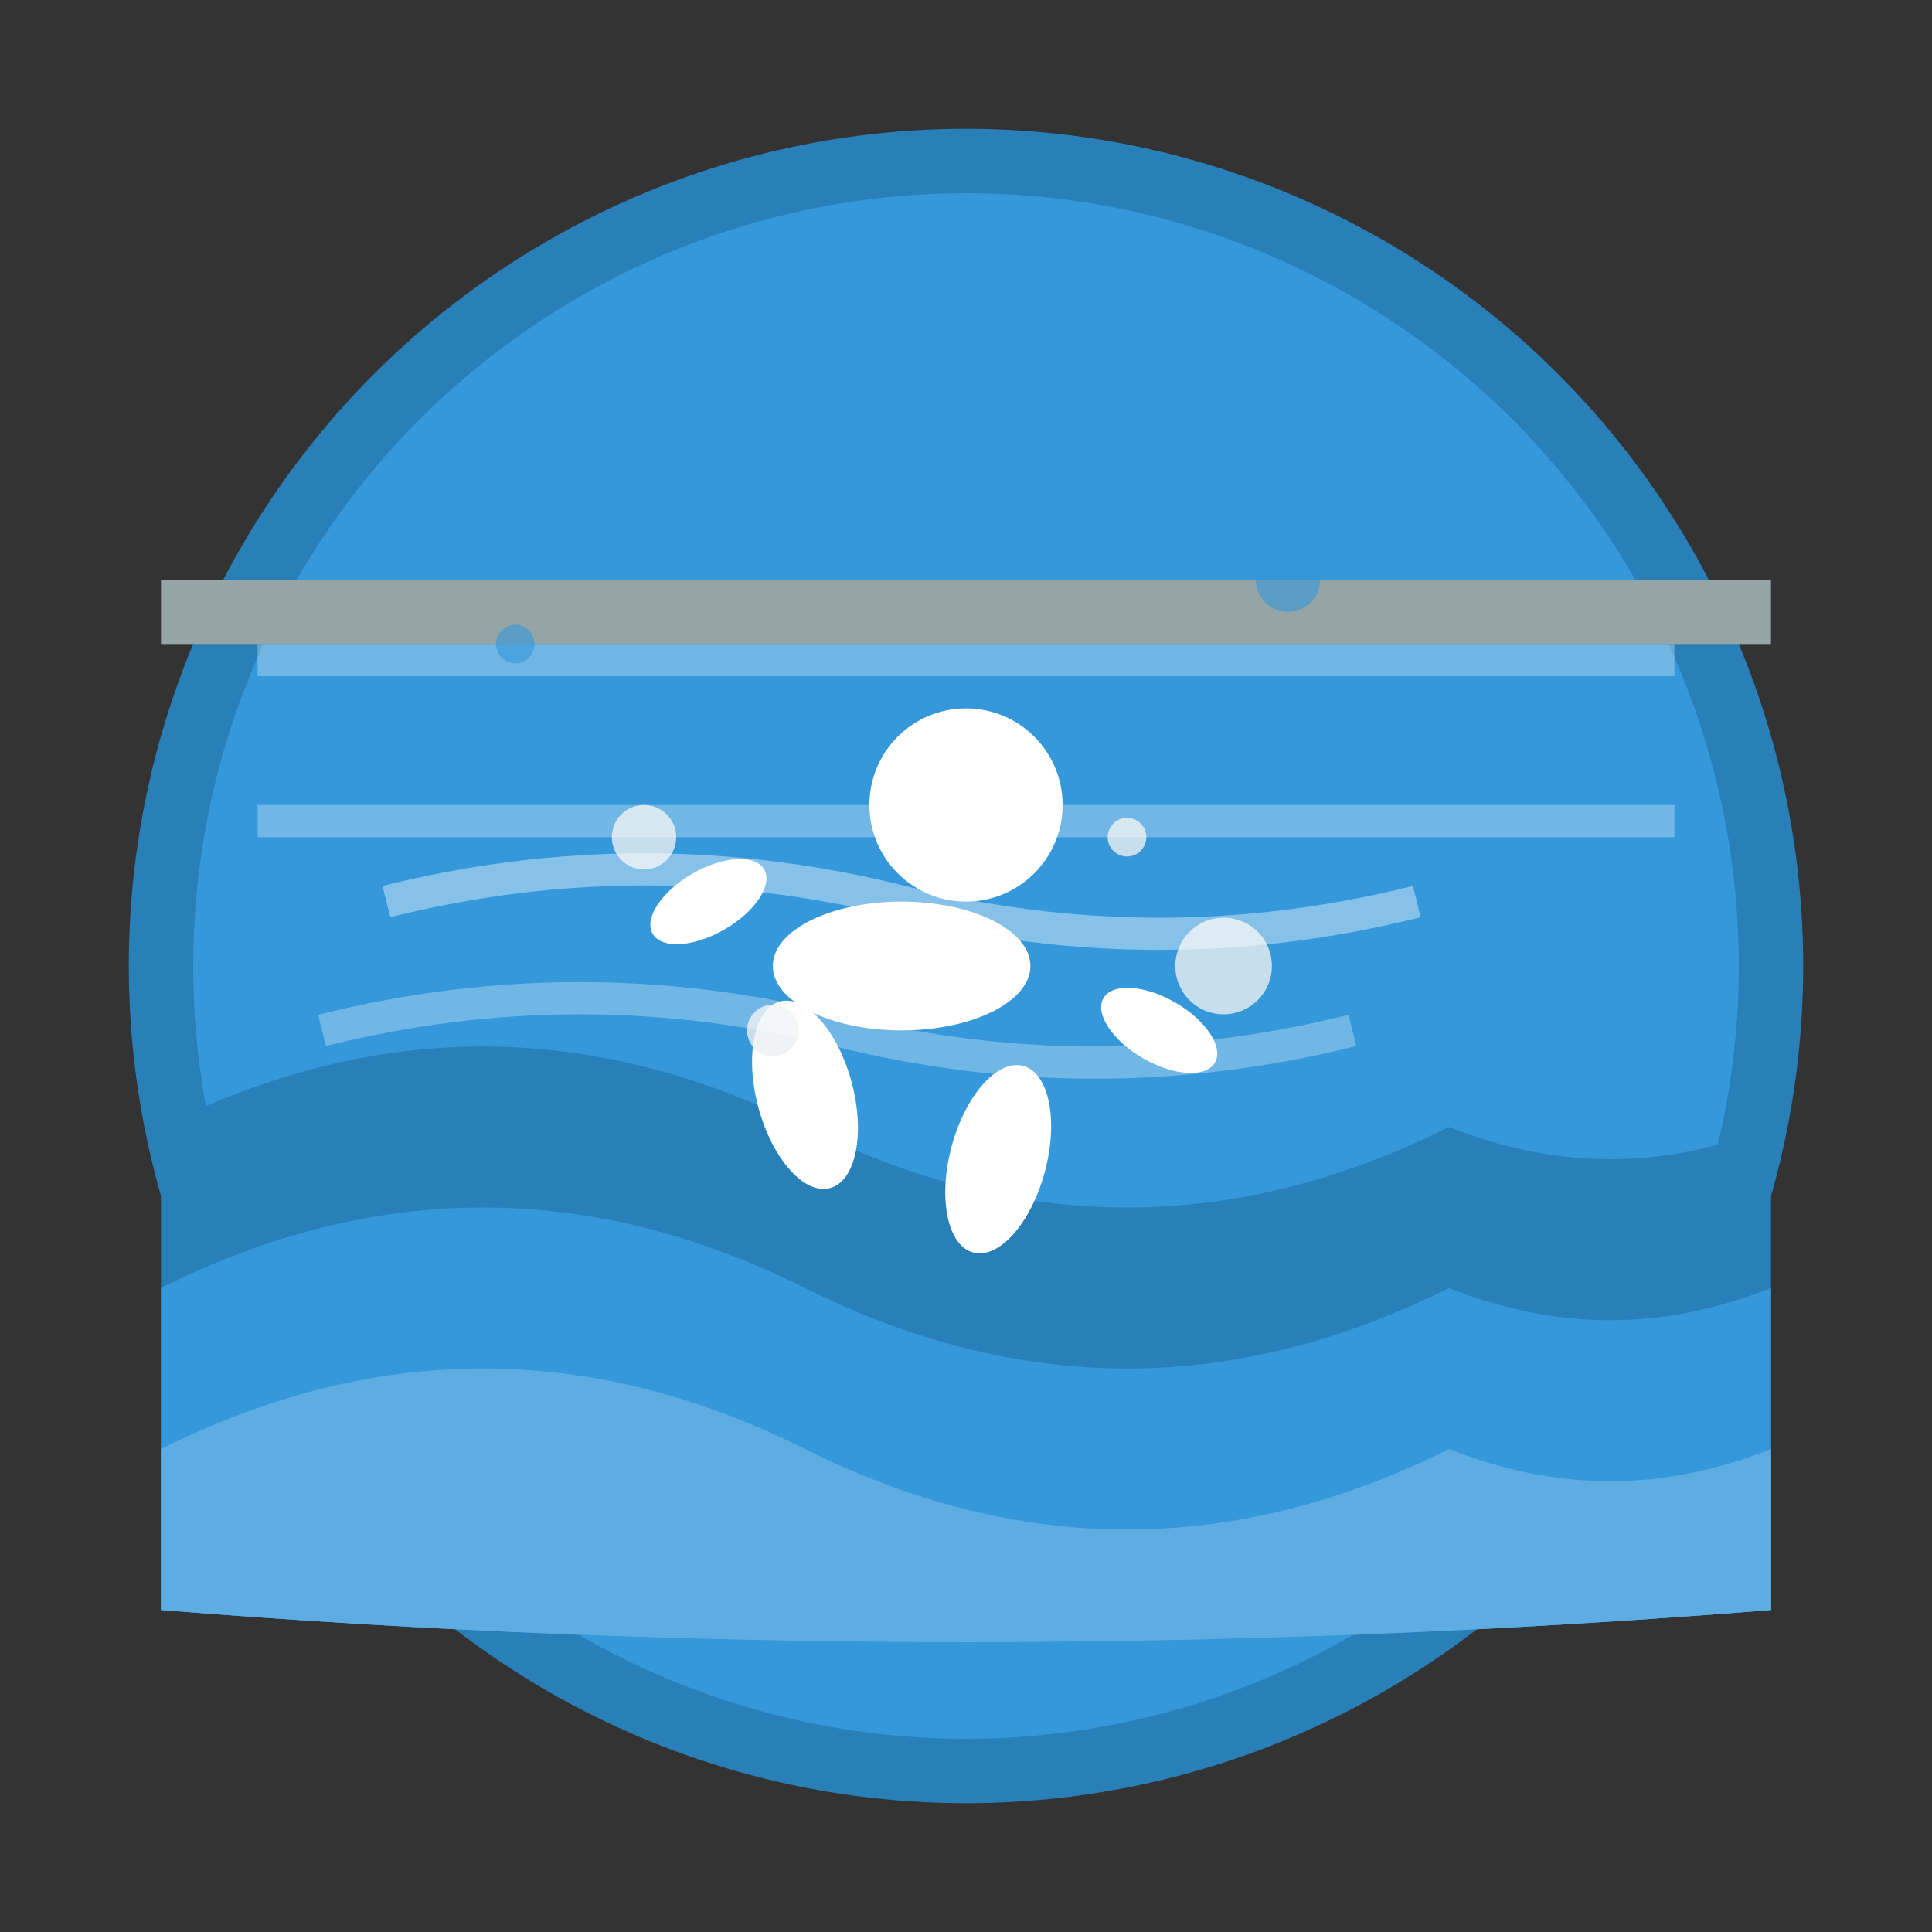 <svg width="60" height="60" viewBox="0 0 60 60" fill="none" xmlns="http://www.w3.org/2000/svg">
  <rect x="0" y="0" width="60" height="60" fill="#333333" stroke="none"/>
  <!-- Background circle -->
  <circle cx="30" cy="30" r="25" fill="#3498db" stroke="#2980b9" stroke-width="2"/>
  
  <!-- Water waves (bottom layer) -->
  <path d="M5 35 Q15 30 25 35 T45 35 Q50 37 55 35 L55 50 Q30 52 5 50 Z" fill="#2980b9"/>
  
  <!-- Water waves (middle layer) -->
  <path d="M5 40 Q15 35 25 40 T45 40 Q50 42 55 40 L55 50 Q30 52 5 50 Z" fill="#3498db"/>
  
  <!-- Water waves (top layer) -->
  <path d="M5 45 Q15 40 25 45 T45 45 Q50 47 55 45 L55 50 Q30 52 5 50 Z" fill="#5dade2"/>
  
  <!-- Swimming figure -->
  <!-- Head -->
  <circle cx="30" cy="25" r="3" fill="#fff"/>
  
  <!-- Body -->
  <ellipse cx="28" cy="30" rx="4" ry="2" fill="#fff"/>
  
  <!-- Arms (swimming stroke) -->
  <ellipse cx="22" cy="28" rx="2" ry="1" fill="#fff" transform="rotate(-30 22 28)"/>
  <ellipse cx="36" cy="32" rx="2" ry="1" fill="#fff" transform="rotate(30 36 32)"/>
  
  <!-- Legs -->
  <ellipse cx="25" cy="34" rx="1.5" ry="3" fill="#fff" transform="rotate(-15 25 34)"/>
  <ellipse cx="31" cy="36" rx="1.5" ry="3" fill="#fff" transform="rotate(15 31 36)"/>
  
  <!-- Water splashes -->
  <circle cx="20" cy="26" r="1" fill="#ecf0f1" opacity="0.8"/>
  <circle cx="38" cy="30" r="1.5" fill="#ecf0f1" opacity="0.8"/>
  <circle cx="24" cy="32" r="0.8" fill="#ecf0f1" opacity="0.8"/>
  <circle cx="35" cy="26" r="0.6" fill="#ecf0f1" opacity="0.8"/>
  
  <!-- Swimming pool lane lines -->
  <rect x="8" y="20" width="44" height="1" fill="#fff" opacity="0.3"/>
  <rect x="8" y="25" width="44" height="1" fill="#fff" opacity="0.3"/>
  
  <!-- Pool edge -->
  <rect x="5" y="18" width="50" height="2" fill="#95a5a6"/>
  
  <!-- Water droplets -->
  <circle cx="40" cy="18" r="1" fill="#3498db" opacity="0.6"/>
  <circle cx="44" cy="22" r="0.8" fill="#3498db" opacity="0.6"/>
  <circle cx="16" cy="20" r="0.6" fill="#3498db" opacity="0.6"/>
  
  <!-- Reflection shimmer -->
  <path d="M12 28 Q20 26 28 28 Q36 30 44 28" stroke="#fff" stroke-width="1" opacity="0.4" fill="none"/>
  <path d="M10 32 Q18 30 26 32 Q34 34 42 32" stroke="#fff" stroke-width="1" opacity="0.3" fill="none"/>
</svg>
